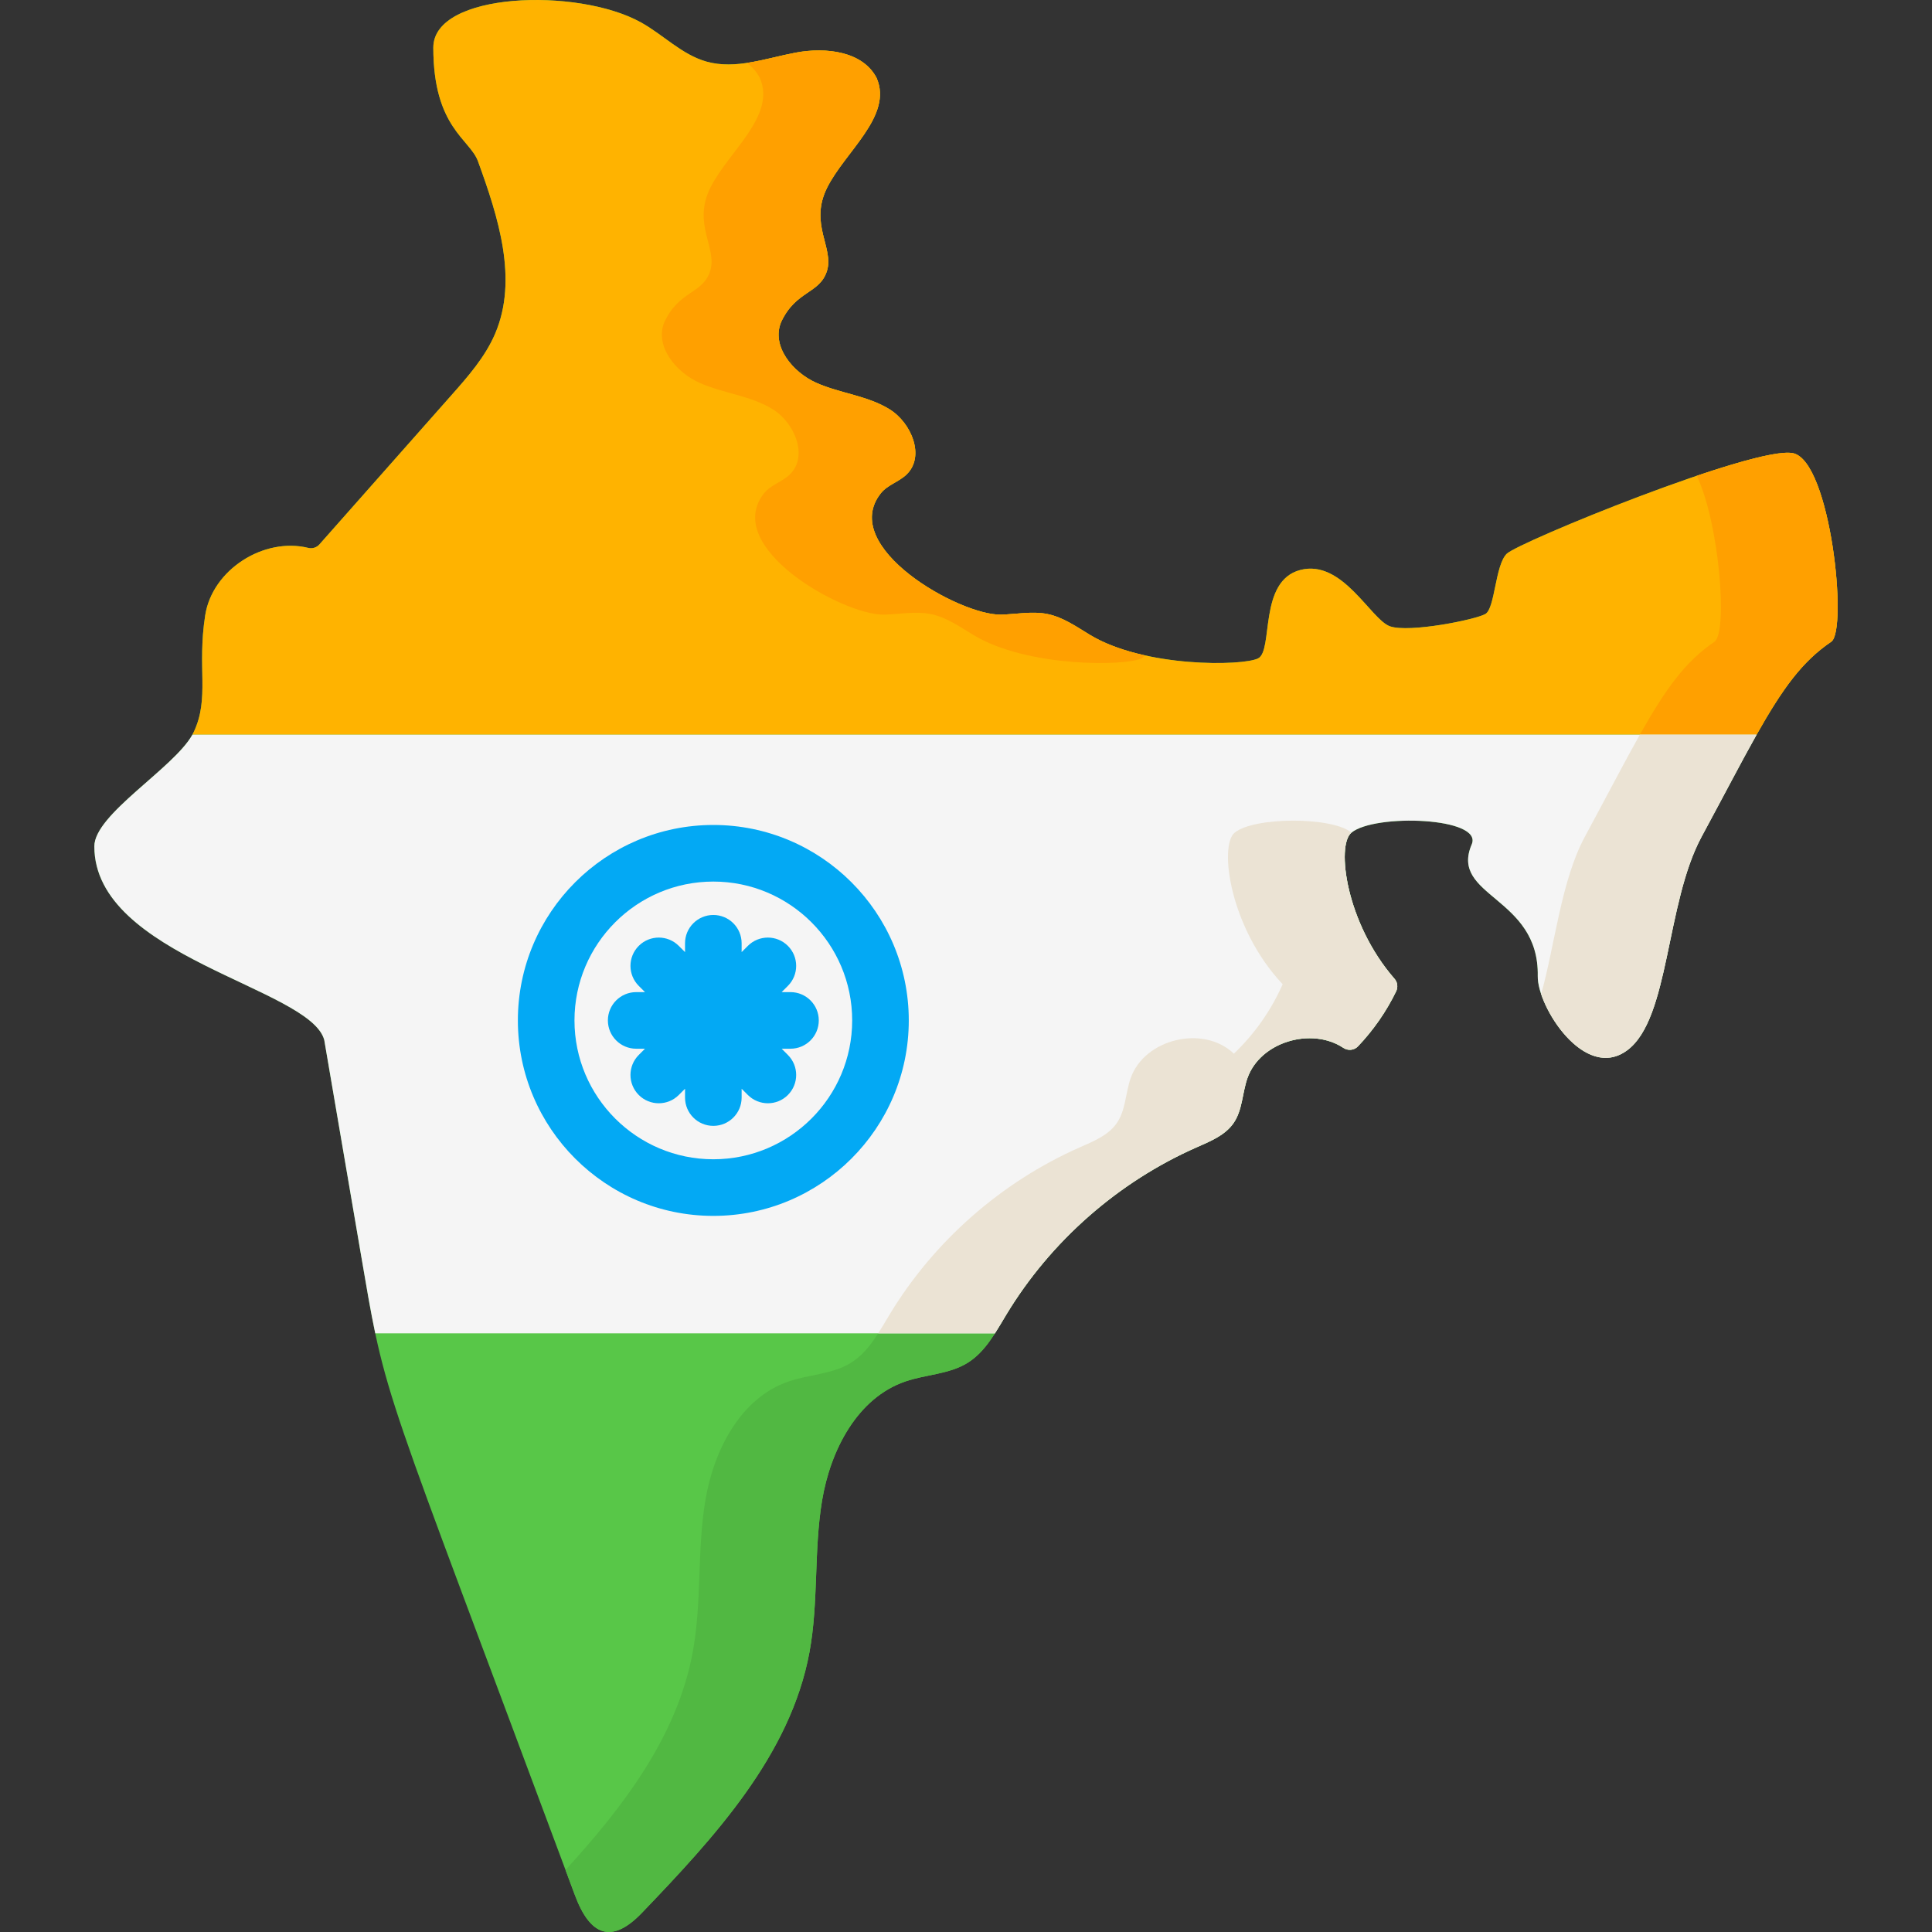 <svg height="512pt" viewBox="-25 0 512 512.001" width="512pt" xmlns="http://www.w3.org/2000/svg"><rect x="-25" y="0" width="512" height="512.001" fill="#333333" stroke="none"/><path d="m208.434 130.711c1.754-2.207 4.781-3.004 6.812-4.961 4.957-4.781 1.332-13.668-4.527-17.293-5.855-3.625-13.098-4.199-19.395-7.004-6.293-2.801-11.98-9.762-9.32-16.105 3.906-8.406 10.203-7.438 12.141-13.539 1.934-6.105-4.742-12.434.031-22.039 4.773-9.605 17.469-19.031 13.141-29.078-3.66-7.129-13.484-8.227-21.375-6.754s-15.973 4.566-23.703 2.395c-6.555-1.844-11.488-7.141-17.445-10.434-16.789-9.285-54.957-8.016-54.957 6.711 0 21.211 9.691 24.219 11.836 30.129 5.367 14.77 10.715 31.289 4.523 45.734-2.625 6.133-7.125 11.246-11.547 16.246l-35.004 39.562c-.738.836-1.879 1.184-2.961.918-11.789-2.887-25.422 5.777-27.305 17.863-2.18 13.957 1.219 21.918-3.027 30.926-4.246 9.012-26.352 21.59-26.352 30.305 0 29.246 57.234 37.461 60.93 51.301 3.242 18.969 6.488 37.938 9.734 56.906 6.879 40.207 4.512 29.477 56.684 169.711 3.992 10.727 9.684 13.148 17.77 4.715 19.242-20.07 39.352-41.781 44.402-69.09 2.445-13.234 1.125-26.93 3.344-40.203 2.215-13.277 9.289-27.133 22.043-31.523 5.457-1.875 11.605-1.898 16.508-4.93 4.715-2.918 7.43-8.09 10.293-12.832 11.746-19.422 29.594-35.113 50.391-44.289 3.648-1.609 7.605-3.195 9.848-6.488 2.328-3.418 2.258-7.887 3.613-11.793 3.383-9.723 17.051-13.656 25.438-8.082 1.227.816 2.859.668 3.875-.398 4.094-4.293 7.516-9.223 10.105-14.551.531-1.094.406-2.41-.395-3.328-12.914-14.793-15.504-35.375-11.465-38.73 6.176-5.133 35-4.105 31.91 3.082-5.988 13.934 17.895 13.762 17.5 34.906-.152 8.066 12.414 28.031 23.707 19.664 11.293-8.367 10.121-38.844 19.715-56.617 16.16-29.93 22.066-43.332 34.34-51.652 4.477-3.035-.141-47.875-10.129-49.965-9.988-2.09-72.781 23.578-75.871 26.656-3.086 3.082-3.066 14.453-5.648 15.953-2.586 1.504-20.148 5.043-25.266 3.273-5.113-1.773-12.578-17.844-23.77-14.941-11.195 2.902-7.078 21.383-11.195 23.438-4.117 2.051-30.207 2.465-44.57-6.238-3.59-2.176-7.133-4.688-11.254-5.52-4.043-.816-8.211.07-12.332.16-10.844.242-43.172-17.879-31.82-32.176zm0 0" fill="#58c748"/><path d="m333.113 220.684c.016-.012.035-.023.051-.035-5.109-4.238-25.855-4.227-30.988.035-4.164 3.465-1.273 25.285 12.75 40.145-3.043 6.906-7.469 13.203-12.938 18.414-8.031-7.723-23.711-3.977-27.367 6.535-1.355 3.906-1.289 8.371-3.617 11.793-2.238 3.293-6.195 4.879-9.844 6.488-20.797 9.176-38.648 24.867-50.391 44.289-2.863 4.742-5.578 9.91-10.293 12.828-4.902 3.035-11.055 3.055-16.508 4.934-12.754 4.387-19.828 18.246-22.043 31.523-2.219 13.273-.898 26.965-3.344 40.199-4.113 22.246-18.219 40.773-33.707 57.73.809 2.176 1.633 4.391 2.473 6.645 3.992 10.73 9.684 13.152 17.77 4.719 19.242-20.07 39.352-41.781 44.402-69.094 2.445-13.234 1.125-26.926 3.344-40.199 2.215-13.277 9.289-27.133 22.043-31.523 5.457-1.879 11.605-1.898 16.508-4.934 4.715-2.918 7.43-8.086 10.293-12.828 11.746-19.422 29.594-35.113 50.391-44.289 3.648-1.609 7.605-3.195 9.848-6.488 2.328-3.422 2.258-7.887 3.613-11.793 3.383-9.723 17.051-13.656 25.438-8.082 1.227.816 2.859.668 3.875-.398 4.094-4.297 7.516-9.223 10.105-14.551.531-1.094.406-2.414-.395-3.328-12.918-14.797-15.504-35.379-11.469-38.734zm0 0" fill="#51b842"/><path d="m460.289 170.074c-7.734 5.23-12.934 12.496-19.781 24.629h-414.52c.125-.234.246-.473.359-.711 4.25-9.012.848-16.977 3.035-30.934 1.879-12.086 15.508-20.75 27.305-17.863 1.082.266 2.223-.082 2.961-.918 11.668-13.184 23.332-26.371 35-39.559 4.426-4.996 8.922-10.117 11.551-16.246 6.188-14.441.844-30.965-4.527-45.73-2.145-5.914-11.84-8.922-11.84-30.133 0-14.719 38.168-16 54.965-6.707 5.953 3.289 10.891 8.594 17.441 10.426 7.73 2.176 15.816-.918 23.707-2.391 7.887-1.473 17.715-.371 21.379 6.758 4.32 10.047-8.375 19.473-13.148 29.074-4.777 9.613 1.906 15.938-.031 22.047-1.941 6.098-8.23 5.129-12.141 13.535-2.66 6.336 3.023 13.301 9.324 16.102 6.293 2.805 13.531 3.379 19.398 7.004 5.855 3.629 9.477 12.52 4.516 17.289-2.031 1.969-5.051 2.762-6.805 4.965-11.355 14.297 20.977 32.418 31.812 32.172 4.125-.094 8.293-.98 12.336-.156 4.125.836 7.66 3.34 11.262 5.523 14.355 8.695 40.445 8.281 44.559 6.234 4.125-2.051 0-20.531 11.199-23.438 11.188-2.906 18.656 13.164 23.77 14.938 5.117 1.773 22.676-1.773 25.266-3.266 2.578-1.504 2.559-12.879 5.652-15.957 3.082-3.082 65.875-28.754 75.867-26.664 9.984 2.094 14.605 46.938 10.129 49.977zm0 0" fill="#ffb300"/><path d="m176.387 20.695c4.32 10.043-8.375 19.469-13.148 29.074-4.777 9.609 1.906 15.934-.031 22.043-1.941 6.102-8.23 5.133-12.137 13.539-2.664 6.336 3.02 13.301 9.32 16.102 6.293 2.801 13.531 3.379 19.398 7.004 5.859 3.625 9.477 12.52 4.516 17.285-2.031 1.969-5.051 2.762-6.805 4.965-11.352 14.301 20.977 32.422 31.816 32.176 4.125-.094 8.289-.98 12.332-.156 4.125.836 7.66 3.34 11.262 5.523 14.355 8.695 40.445 8.281 44.559 6.23.336-.164.613-.453.852-.82-5.258-1.172-10.352-2.914-14.473-5.41-3.602-2.184-7.137-4.688-11.262-5.523-4.043-.824-8.211.062-12.336.156-10.836.246-43.168-17.875-31.812-32.176 1.754-2.203 4.773-2.996 6.805-4.965 4.961-4.77 1.344-13.66-4.516-17.285-5.867-3.625-13.105-4.203-19.398-7.004-6.301-2.801-11.984-9.766-9.324-16.102 3.91-8.406 10.199-7.438 12.141-13.539 1.938-6.109-4.746-12.434.031-22.043 4.773-9.602 17.469-19.027 13.148-29.074-3.664-7.129-13.492-8.23-21.379-6.758-4.312.805-8.68 2.09-13.02 2.738 1.418 1.047 2.609 2.363 3.461 4.02zm0 0" fill="#ffa000"/><path d="m450.16 120.098c-3.539-.742-13.699 2.004-25.488 5.992 6.051 12.789 8.234 41.57 4.68 43.984-7.734 5.23-12.934 12.496-19.781 24.629h30.938c6.848-12.133 12.047-19.395 19.781-24.629 4.477-3.039-.145-47.883-10.129-49.977zm0 0" fill="#ffa000"/><path d="m440.508 194.703c-4.012 7.129-8.578 15.949-14.559 27.023-9.59 17.77-8.426 48.242-19.719 56.605-11.289 8.375-23.852-11.598-23.707-19.652.402-21.152-23.48-20.977-17.5-34.914 3.094-7.191-25.73-8.211-31.906-3.082-4.035 3.355-1.453 23.938 11.465 38.734.801.918.926 2.234.391 3.328-2.586 5.328-6.008 10.25-10.094 14.547-1.02 1.066-2.652 1.215-3.879.398-8.391-5.578-22.062-1.637-25.438 8.082-1.363 3.914-1.289 8.375-3.621 11.793-2.238 3.297-6.199 4.883-9.836 6.492-20.801 9.18-38.652 24.867-50.398 44.289-1 1.656-1.98 3.355-3.043 5.004h-164.219c-1.258-5.934-2.309-12.215-3.785-20.852-3.238-18.973-6.484-37.941-9.734-56.906-3.691-13.836-60.926-22.055-60.926-51.305 0-8.488 20.977-20.645 25.988-29.586zm0 0" fill="#f5f5f5"/><path d="m333.113 220.684c.016-.012.035-.023.051-.035-5.105-4.238-25.855-4.227-30.988.035-4.164 3.461-1.277 25.281 12.746 40.148-3.039 6.902-7.465 13.195-12.93 18.406-8.035-7.723-23.719-3.973-27.371 6.531-1.359 3.918-1.289 8.375-3.617 11.797-2.238 3.297-6.199 4.883-9.84 6.492-20.801 9.176-38.652 24.867-50.398 44.285-1 1.66-1.977 3.359-3.039 5.008h30.938c1.062-1.648 2.043-3.348 3.043-5.008 11.746-19.418 29.594-35.109 50.395-44.285 3.641-1.609 7.602-3.195 9.84-6.492 2.332-3.418 2.258-7.879 3.617-11.797 3.379-9.719 17.051-13.656 25.441-8.078 1.227.816 2.859.668 3.875-.402 4.09-4.293 7.508-9.215 10.098-14.543.531-1.094.406-2.414-.395-3.328-12.914-14.797-15.5-35.379-11.465-38.734zm0 0" fill="#ebe3d4"/><path d="m409.57 194.703c-4.012 7.129-8.578 15.949-14.559 27.023-6.32 11.707-7.973 28.926-11.59 41.707 3.051 9.098 13.371 21.902 22.809 14.902 11.293-8.367 10.129-38.84 19.719-56.609 5.98-11.074 10.547-19.895 14.559-27.023zm0 0" fill="#ebe3d4"/><g fill="#03a9f4"><path d="m164.039 218.625c-28.562 0-51.797 23.234-51.797 51.797s23.234 51.801 51.797 51.801 51.797-23.238 51.797-51.801-23.234-51.797-51.797-51.797zm0 88.594c-20.293 0-36.797-16.504-36.797-36.797 0-20.289 16.504-36.797 36.797-36.797 20.289 0 36.797 16.508 36.797 36.797 0 20.293-16.508 36.797-36.797 36.797zm0 0"/><path d="m184.484 262.922h-2.34l1.652-1.652c2.93-2.93 2.93-7.68 0-10.605-2.926-2.93-7.676-2.93-10.605 0l-1.652 1.652v-2.34c0-4.141-3.359-7.5-7.5-7.5-4.141 0-7.5 3.359-7.5 7.5v2.34l-1.656-1.652c-2.926-2.93-7.676-2.93-10.605 0-2.93 2.93-2.93 7.676 0 10.605l1.652 1.652h-2.336c-4.141 0-7.5 3.359-7.5 7.5s3.359 7.5 7.5 7.5h2.336l-1.652 1.652c-2.93 2.93-2.93 7.68 0 10.609 1.465 1.465 3.383 2.195 5.305 2.195 1.918 0 3.836-.73 5.301-2.195l1.656-1.656v2.34c0 4.141 3.355 7.5 7.5 7.5 4.141 0 7.5-3.359 7.5-7.5v-2.34l1.652 1.656c1.465 1.461 3.383 2.195 5.305 2.195 1.918 0 3.836-.73 5.301-2.195 2.93-2.93 2.93-7.68 0-10.609l-1.652-1.652h2.34c4.141 0 7.5-3.359 7.5-7.5s-3.359-7.5-7.5-7.5zm0 0"/></g></svg>